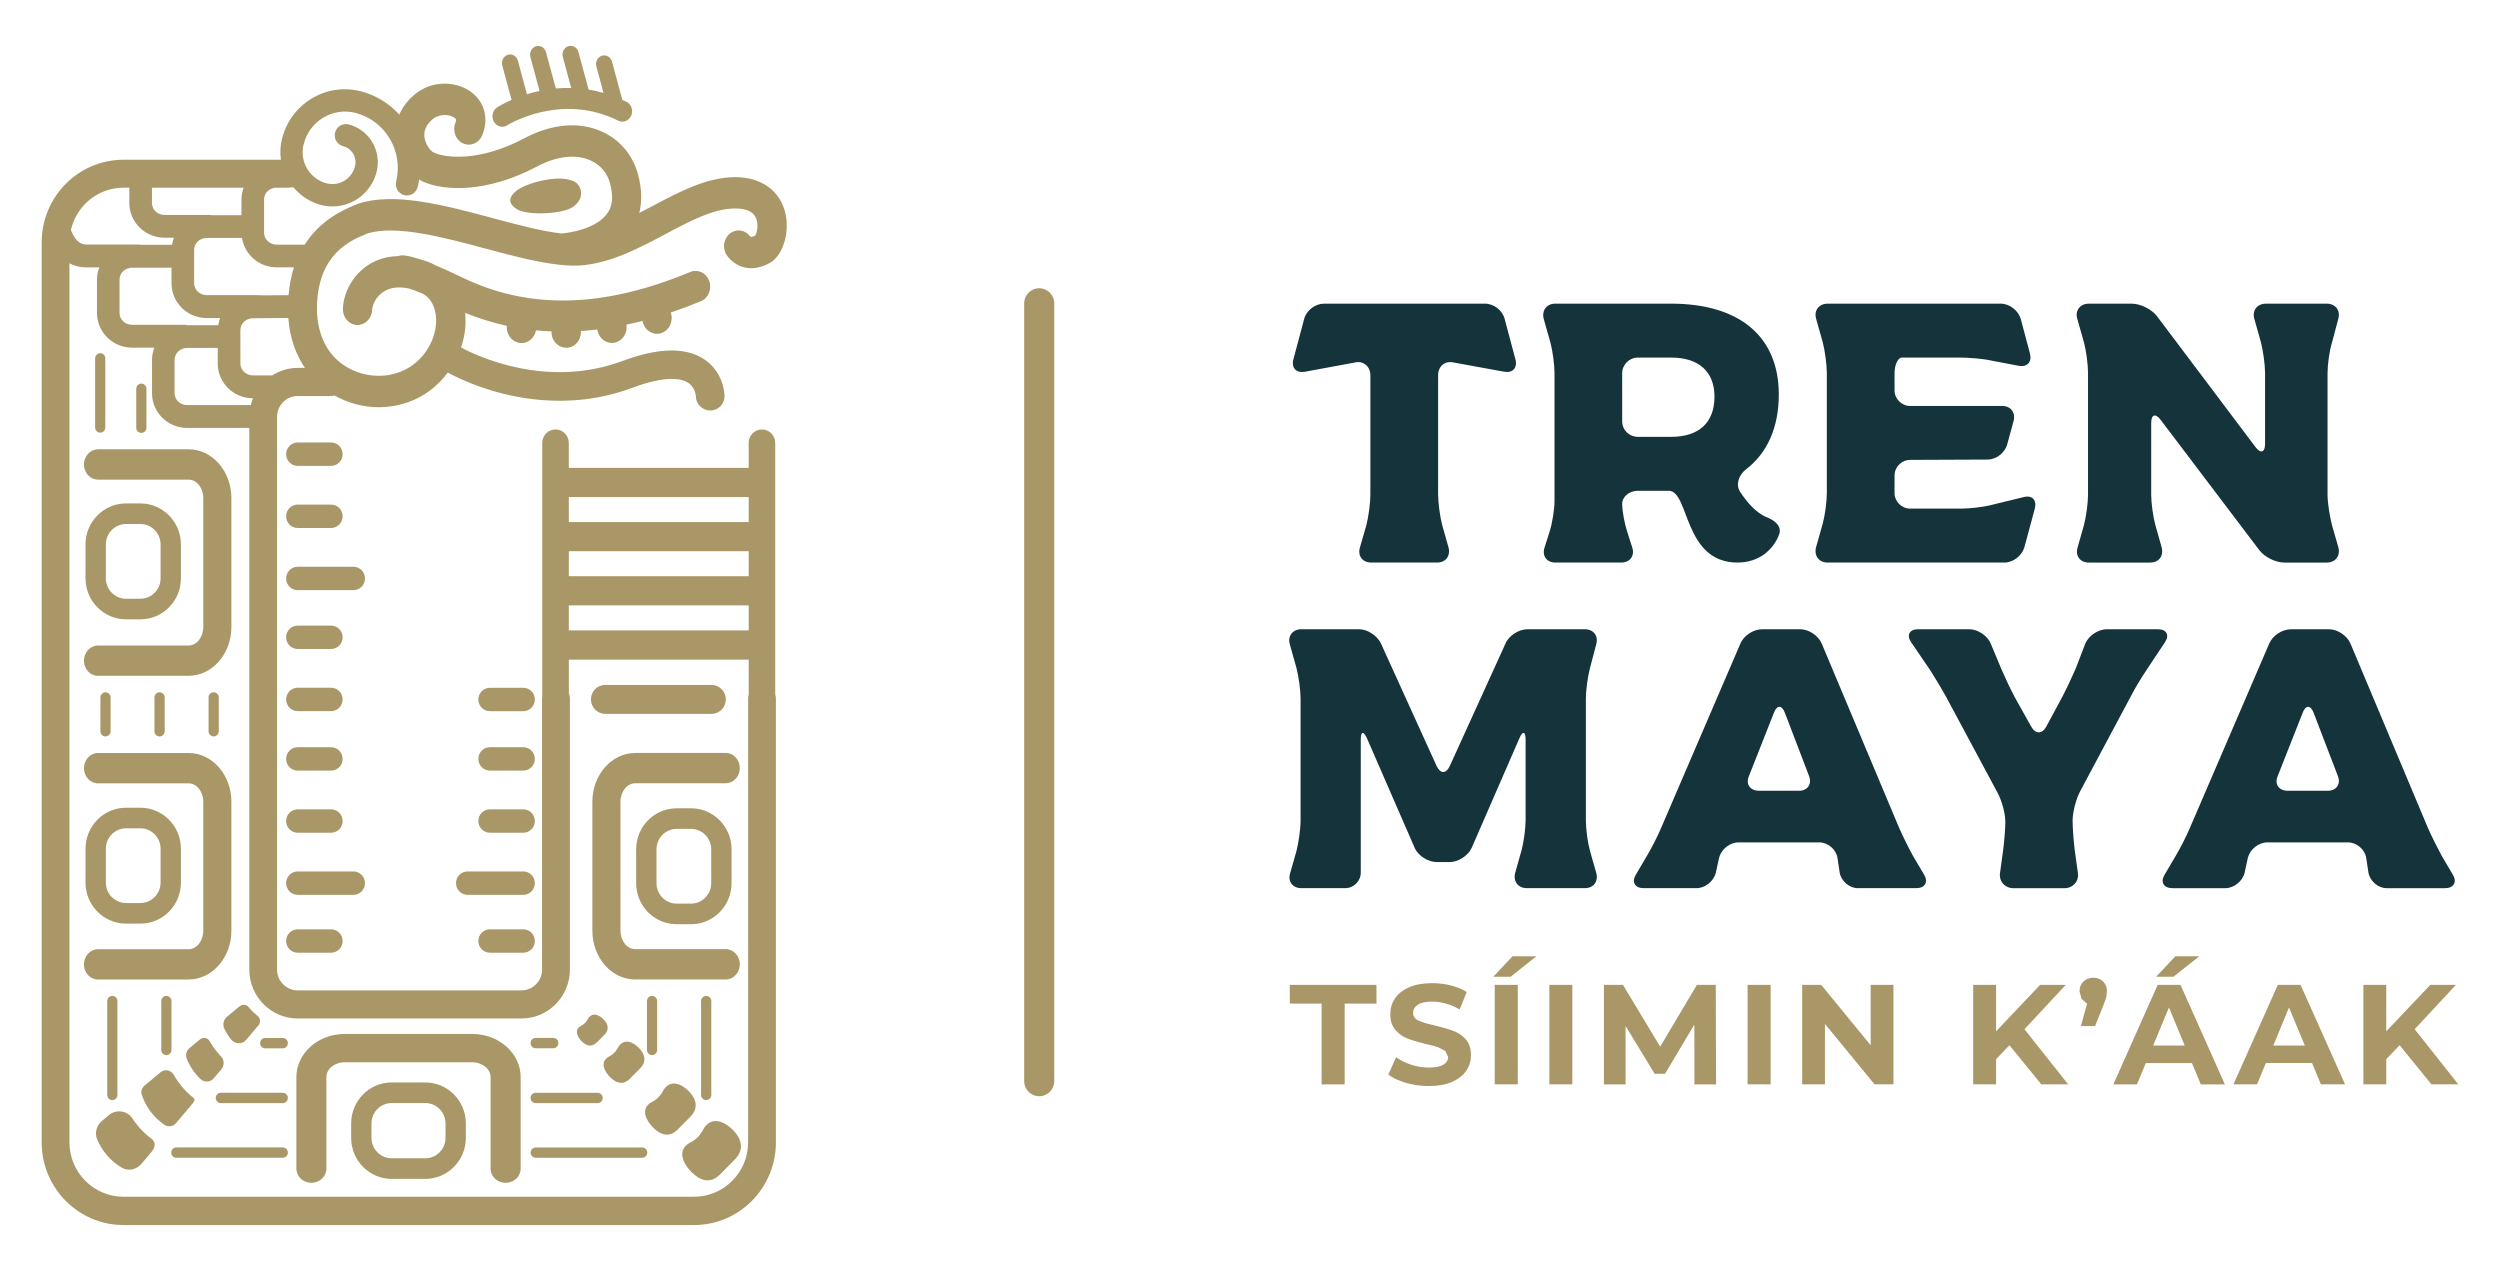 <?xml version="1.0" encoding="UTF-8"?>
<svg width="600" height="305" version="1.1" xmlns="http://www.w3.org/2000/svg">
 <path d="m561.11 186.3-5.818-15.176c-0.715-1.973-1.959-1.973-2.674 0l-5.984 15.176c-0.793 1.872 0.272 3.481 2.416 3.481h9.63c2.065 0 3.144-1.609 2.429-3.481m2.402 15.877h-19.371c-2.051 0-4.103 1.609-4.647 3.665l-0.793 3.66c-0.53 2.051-2.582 3.66-4.647 3.66h-12.673c-2.065 0-2.96-1.429-1.881-3.222l2.674-4.541c1.065-1.793 2.582-4.725 3.402-6.698l19.021-44.197c0.802-1.959 3.116-3.481 5.255-3.481h9.114c2.051 0 4.361 1.521 5.168 3.481l18.565 44.197c0.821 1.867 2.337 4.905 3.31 6.698l2.678 4.541c1.074 1.793 0.18 3.222-1.872 3.222h-14.019c-2.051 0-4.015-1.701-4.375-3.753l-0.535-3.568c-0.364-2.056-2.324-3.665-4.375-3.665m-66.082-5.261c0 2.051 0.272 5.26 0.53 7.312l0.728 5.191c0.35 2.051-1.171 3.753-3.218 3.753h-12.244c-2.051 0-3.568-1.701-3.204-3.753l0.71-5.191c0.272-2.051 0.549-5.168 0.549-7.04 0-1.881-0.807-4.919-1.793-6.791l-12.401-23.124c-0.987-1.789-2.683-4.633-3.84-6.426l-4.559-6.698c-1.166-1.687-0.452-3.13 1.692-3.13h12.24c2.051 0 4.375 1.521 5.182 3.494l2.494 5.984c0.802 1.872 2.231 4.91 3.218 6.777l3.997 7.141c1 1.793 2.595 1.793 3.582 0l3.845-7.141c0.987-1.867 2.402-4.905 3.218-6.777l2.3-5.984c0.816-1.973 3.13-3.494 5.196-3.494h12.226c2.144 0 2.858 1.443 1.706 3.13l-4.38 6.611c-1.166 1.701-2.955 4.647-3.84 6.426l-12.143 22.76c-0.987 1.881-1.789 5.011-1.789 6.97m-63.235-10.617-5.804-15.176c-0.715-1.973-1.959-1.973-2.674 0l-5.984 15.176c-0.807 1.872 0.272 3.481 2.416 3.481h9.63c2.051 0 3.116-1.609 2.416-3.481m2.416 15.877h-19.371c-2.051 0-4.117 1.609-4.647 3.665l-0.807 3.66c-0.53 2.051-2.582 3.66-4.633 3.66h-12.687c-2.051 0-2.932-1.429-1.867-3.222l2.674-4.541c1.065-1.793 2.582-4.725 3.402-6.698l19.007-44.197c0.802-1.959 3.126-3.481 5.255-3.481h9.114c2.051 0 4.375 1.521 5.182 3.481l18.565 44.197c0.807 1.867 2.324 4.905 3.31 6.698l2.678 4.541c1.065 1.793 0.18 3.222-1.885 3.222h-14.01c-2.047 0-4.025-1.701-4.37-3.753l-0.535-3.568c-0.364-2.056-2.324-3.665-4.375-3.665m-105.19-47.752 13.388 29.458c0.894 1.872 2.231 1.872 3.126 0l13.401-29.458c0.793-1.881 3.204-3.402 5.255-3.402h13.752c2.139 0 3.31 1.609 2.761 3.573l-1.503 5.726c-0.544 2.051-0.987 5.348-0.987 7.399v29.2c0 2.051 0.443 5.348 0.987 7.321l1.503 5.26c0.549 2.051-0.622 3.66-2.761 3.66h-13.932c-2.038 0-3.296-1.609-2.766-3.66l1.508-5.352c0.544-1.973 0.996-5.269 0.996-7.321v-19.279c0-2.065-0.71-2.236-1.53-0.272l-11.424 26.236c-0.885 1.885-3.209 3.388-5.26 3.388h-3.126c-2.051 0-4.453-1.503-5.274-3.388l-11.424-26.236c-0.885-1.964-1.521-1.793-1.521 0.272v31.874c0 2.051-1.701 3.739-3.739 3.739h-10.543c-2.051 0-3.296-1.609-2.674-3.573l1.521-5.348c0.53-2.065 0.987-5.269 0.987-7.413v-29.108c0-2.051-0.456-5.348-0.987-7.399l-1.609-5.726c-0.535-1.964 0.71-3.573 2.761-3.573h13.844c2.061 0 4.375 1.521 5.269 3.402m186.22-78.59 23.654 31.431c1.245 1.687 2.324 1.337 2.324-0.715v-16.97c0-2.051-0.456-5.348-0.987-7.413l-1.609-5.712c-0.53-1.959 0.715-3.568 2.78-3.568h14.642c2.056 0 3.301 1.609 2.766 3.568l-1.517 5.712c-0.636 2.065-1.079 5.362-1.079 7.413v29.113c0 2.047 0.544 5.348 1.079 7.399l1.517 5.269c0.535 2.051-0.71 3.66-2.766 3.66h-10.188c-2.144 0-4.804-1.337-6.062-3.038l-23.659-31.247c-1.245-1.613-2.245-1.249-2.245 0.802v17.154c0 2.047 0.456 5.348 1 7.321l1.508 5.348c0.53 2.051-0.627 3.66-2.766 3.66h-14.738c-2.051 0-3.296-1.609-2.66-3.66l1.517-5.348c0.535-1.973 0.977-5.274 0.977-7.321v-29.113c0-2.139-0.443-5.449-0.977-7.413l-1.623-5.712c-0.53-1.959 0.715-3.568 2.766-3.568h10.359c2.056 0 4.73 1.337 5.989 2.946m-59.197 46.244h12.138c2.051 0 5.348-0.35 7.413-0.894l7.676-1.872c2.047-0.544 3.218 0.715 2.683 2.766l-2.503 9.285c-0.622 2.051-2.674 3.66-4.817 3.66h-42.403c-2.065 0-3.31-1.609-2.78-3.66l1.614-5.716c0.53-1.959 0.973-5.269 0.973-7.321v-28.744c0-2.051-0.443-5.348-0.973-7.413l-1.614-5.712c-0.53-1.964 0.715-3.573 2.78-3.573h41.509c2.144 0 4.195 1.609 4.817 3.573l2.231 8.386c0.53 2.051-0.622 3.31-2.688 2.96l-6.592-1.259c-1.978-0.443-5.366-0.715-7.418-0.715h-14.005c-0.991 0-1.793 1.701-1.793 3.753v4.103c0 2.051 1.701 3.753 3.753 3.753h22.059c2.139 0 3.282 1.609 2.748 3.66l-1.517 5.541c-0.53 2.051-2.66 3.665-4.725 3.665l-18.565 0.078c-2.051 0-3.753 1.696-3.753 3.748v4.195c0 2.051 1.701 3.753 3.753 3.753m-65.366-17.228h8.035c6.519 0 10.363-3.31 10.363-9.649 0-6.062-3.845-9.372-10.363-9.372h-8.035c-2.051 0-3.753 1.701-3.753 3.753v11.516c0 2.144 1.701 3.753 3.753 3.753m7.413 12.945h-7.413c-2.051 0-3.753 1.429-3.753 3.13 0 1.696 0.544 4.633 1.171 6.592l1.259 3.937c0.622 1.959-0.549 3.568-2.688 3.568h-15.803c-2.047 0-3.218-1.609-2.582-3.568l1.249-3.937c0.618-1.959 1.153-5.255 1.153-7.321v-30.615c0-2.051-0.443-5.348-0.973-7.321l-1.613-5.712c-0.53-2.051 0.719-3.665 2.766-3.665h27.776c16.513 0 25.872 7.948 25.872 21.787 0 7.948-2.766 14.111-7.934 18.035-1.604 1.245-2.503 3.568-1.346 5.348 1.429 2.144 3.568 4.923 6.348 6.076 1.867 0.715 3.739 2.144 3.024 4.117-1.337 3.647-4.817 6.777-9.999 6.777-13.033 0-11.516-17.228-16.513-17.228m-39.376-41.248 2.595 9.736c0.53 2.051-0.715 3.301-2.674 2.946l-12.23-2.231c-2.065-0.456-3.66 0.973-3.66 3.038v28.55c0 2.065 0.443 5.362 0.973 7.427l1.517 5.348c0.535 2.051-0.622 3.66-2.761 3.66h-15.799c-2.056 0-3.315-1.609-2.678-3.66l1.521-5.269c0.53-2.051 0.973-5.348 0.973-7.399v-28.656c0-2.065-1.687-3.494-3.66-3.038l-12.065 2.231c-2.038 0.355-3.282-0.894-2.761-2.946l2.595-9.736c0.53-2.051 2.674-3.66 4.739-3.66h38.651c2.153 0 4.195 1.609 4.725 3.66" fill="#15333a"/>
 <path d="m143.21 250.22 1.883-1.899c1.224-1.24 0.832-2.605-0.251-3.688-1.083-1.083-2.621-1.758-3.656-0.251 0 0-0.33 0.675-0.8 1.145s-1.083 0.753-1.083 0.753c-1.506 0.926-0.769 2.542 0.298 3.625 1.083 1.083 2.369 1.538 3.594 0.298zm5.272 0.926s-0.439 0.894-1.051 1.522c-0.612 0.628-1.444 1.004-1.444 1.004-1.993 1.224-1.02 3.374 0.408 4.817 1.428 1.444 3.138 2.056 4.77 0.408l2.495-2.511c1.632-1.648 1.098-3.452-0.33-4.896-1.428-1.444-3.484-2.322-4.849-0.33zm16.838 10.749c-1.773-1.789-4.315-2.872-6.01-0.408 0 0-0.534 1.098-1.302 1.883-0.769 0.769-1.789 1.24-1.789 1.24-2.479 1.522-1.271 4.19 0.502 5.979 1.773 1.789 3.892 2.542 5.916 0.502l3.091-3.123c2.009-2.04 1.365-4.284-0.408-6.073zm3.64 8.866s-0.628 1.287-1.522 2.181c-0.894 0.894-2.071 1.428-2.071 1.428-2.872 1.758-1.475 4.849 0.581 6.92 2.056 2.071 4.519 2.95 6.857 0.581l3.578-3.625c2.338-2.369 1.585-4.974-0.471-7.046-2.056-2.071-4.99-3.342-6.967-0.471zm-23.711-99.44h25.531c1.899 0 3.421-1.554 3.421-3.468 0-1.914-1.538-3.468-3.421-3.468h-25.531c-1.899 0-3.421 1.554-3.421 3.468 0 1.914 1.538 3.468 3.421 3.468zm-24.668-140.91c0.408 0 0.816-0.11 1.193-0.361 0.126-0.078 12.773-7.971 26.614-1.083 1.177 0.581 2.558 0.031 3.107-1.224 0.549-1.255 0.031-2.746-1.145-3.327-0.33-0.157-0.659-0.282-0.989-0.424l-2.479-9.195c-0.298-1.114-1.381-1.742-2.417-1.428s-1.632 1.475-1.334 2.589l1.71 6.34c-1.208-0.345-2.417-0.612-3.578-0.8l-2.432-8.992c-0.298-1.114-1.381-1.758-2.417-1.428-1.036 0.314-1.632 1.475-1.334 2.589l2.009 7.454c-1.271-0.031-2.511 0-3.688 0.11l-2.354-8.693c-0.298-1.114-1.381-1.758-2.417-1.428-1.036 0.314-1.632 1.475-1.334 2.589l2.197 8.129c-1.083 0.235-2.087 0.486-3.029 0.785l-2.166-8.034c-0.298-1.114-1.381-1.758-2.417-1.428-1.036 0.314-1.632 1.475-1.334 2.589l2.228 8.238c-2.024 0.894-3.28 1.663-3.452 1.773-1.114 0.722-1.459 2.244-0.8 3.437 0.439 0.785 1.208 1.224 2.009 1.224zm3.389 19.756c2.621 1.663 11.361 1.224 13.668-0.596 1.177-0.926 2.056-2.087 1.773-3.75-0.251-1.491-1.255-2.338-2.715-2.636-3.233-1.083-10.875 0.69-13.244 3.013-1.538 1.506-1.208 2.872 0.534 3.954zm-90.496 220.49-1.036-1.287c-0.22-0.298-0.424-0.596-0.628-0.91-1.255-1.93-3.892-2.307-5.649-0.847l-1.695 1.412c-1.271 1.051-1.789 2.825-1.177 4.347 1.193 2.903 3.311 5.351 6.01 6.904 1.538 0.879 3.499 0.408 4.645-0.942l2.417-2.872c1.067-1.255 0.926-2.479 0.047-3.123-1.083-0.8-2.056-1.695-2.934-2.699zm12.82-5.932c0.518-0.612 0.471-0.973 0.22-1.161-0.989-0.769-1.883-1.648-2.699-2.589l-1.02-1.302c-0.392-0.549-0.769-1.13-1.098-1.726-0.659-1.145-2.15-1.459-3.154-0.612l-3.845 3.201c-0.643 0.534-0.942 1.397-0.675 2.197 0.973 2.934 2.887 5.476 5.429 7.218 0.879 0.596 2.071 0.439 2.777-0.377l4.096-4.849zm5.618-12.459-0.738-1.004c-0.298-0.439-0.581-0.91-0.847-1.381-0.471-0.847-1.601-1.036-2.338-0.424l-2.526 2.103c-0.769 0.643-1.004 1.71-0.612 2.636 0.753 1.805 1.867 3.437 3.28 4.786 0.91 0.879 2.369 0.769 3.186-0.204l1.836-2.181c0.69-0.8 0.706-2.166 0-2.919-0.424-0.455-0.832-0.926-1.224-1.428zm1.962-5.335c0.424 0.894 0.957 1.726 1.554 2.511 0.926 1.193 2.699 1.271 3.672 0.11l2.934-3.484c0.565-0.675 0.471-1.695-0.22-2.26-0.282-0.22-0.549-0.455-0.816-0.706-0.016 0.031-0.863-0.832-0.847-0.847-0.157-0.188-0.314-0.361-0.471-0.549-0.534-0.675-1.522-0.738-2.181-0.188l-3.029 2.511c-0.847 0.706-1.098 1.899-0.628 2.887zm71.712-37.786h-13.37c-1.538 0-2.777 1.255-2.777 2.809s1.24 2.809 2.777 2.809h13.37c1.538 0 2.777-1.255 2.777-2.809s-1.24-2.809-2.777-2.809zm0 13.887h-8.003c-1.538 0-2.777 1.255-2.777 2.809s1.24 2.809 2.777 2.809h8.003c1.538 0 2.777-1.255 2.777-2.809s-1.24-2.809-2.777-2.809zm0-28.795h-8.003c-1.538 0-2.777 1.255-2.777 2.809s1.24 2.809 2.777 2.809h8.003c1.538 0 2.777-1.255 2.777-2.809s-1.24-2.809-2.777-2.809zm0-14.907h-8.003c-1.538 0-2.777 1.255-2.777 2.809s1.24 2.809 2.777 2.809h8.003c1.538 0 2.777-1.255 2.777-2.809s-1.24-2.809-2.777-2.809zm0-14.264h-8.003c-1.538 0-2.777 1.255-2.777 2.809 0 1.554 1.24 2.809 2.777 2.809h8.003c1.538 0 2.777-1.255 2.777-2.809 0-1.554-1.24-2.809-2.777-2.809zm-37.99 46.888c0-1.538-1.24-2.809-2.777-2.809h-13.37c-1.538 0-2.777 1.255-2.777 2.809s1.24 2.809 2.777 2.809h13.37c1.538 0 2.777-1.255 2.777-2.809zm-16.147 11.079c-1.538 0-2.777 1.255-2.777 2.809s1.24 2.809 2.777 2.809h8.003c1.538 0 2.777-1.255 2.777-2.809s-1.24-2.809-2.777-2.809zm0-23.177h8.003c1.538 0 2.777-1.255 2.777-2.809s-1.24-2.809-2.777-2.809h-8.003c-1.538 0-2.777 1.255-2.777 2.809s1.24 2.809 2.777 2.809zm0-14.907h8.003c1.538 0 2.777-1.255 2.777-2.809s-1.24-2.809-2.777-2.809h-8.003c-1.538 0-2.777 1.255-2.777 2.809s1.24 2.809 2.777 2.809zm0-14.28h8.003c1.538 0 2.777-1.255 2.777-2.809s-1.24-2.809-2.777-2.809h-8.003c-1.538 0-2.777 1.255-2.777 2.809s1.24 2.809 2.777 2.809zm0-14.907h8.003c1.538 0 2.777-1.255 2.777-2.809s-1.24-2.809-2.777-2.809h-8.003c-1.538 0-2.777 1.255-2.777 2.809s1.24 2.809 2.777 2.809zm13.37-19.741h-13.37c-1.538 0-2.777 1.255-2.777 2.809s1.24 2.809 2.777 2.809h13.37c1.538 0 2.777-1.255 2.777-2.809s-1.24-2.809-2.777-2.809zm-13.37-9.305h8.003c1.538 0 2.777-1.255 2.777-2.809s-1.24-2.809-2.777-2.809h-8.003c-1.538 0-2.777 1.255-2.777 2.809s1.24 2.809 2.777 2.809zm0-14.907h8.003c1.538 0 2.777-1.255 2.777-2.809s-1.24-2.809-2.777-2.809h-8.003c-1.538 0-2.777 1.255-2.777 2.809s1.24 2.809 2.777 2.809zm114.6-5.524c0-1.773-1.428-3.217-3.186-3.217-1.758 0-3.186 1.444-3.186 3.217v6.01h-43.169v-6.01c0-1.773-1.428-3.217-3.186-3.217-1.758 0-3.186 1.444-3.186 3.217v60.838c-0.016 0.157-0.047 0.314-0.047 0.486v65.09c0 2.762-2.213 4.99-4.943 4.99h-53.714c-2.73 0-4.943-2.244-4.943-4.99v-132.66c0-2.746 2.213-4.99 4.943-4.99h7.909c0.314 0 0.628-0.063 0.926-0.141 3.217 1.82 6.889 2.825 10.608 2.825 1.24 0 2.495-0.11 3.735-0.33 5.728-1.02 9.996-4.127 12.852-7.987 3.013 1.632 11.377 5.649 22.298 6.575 6.638 0.565 14.201 0 22.079-2.95 8.427-3.138 11.989-2.071 13.37-1.145 1.679 1.114 1.789 3.138 1.789 3.17 0 1.899 1.554 3.437 3.468 3.452 1.899 0 3.421-1.522 3.421-3.405 0-0.565-0.173-5.633-4.739-8.787-4.409-3.044-11.063-2.934-19.772 0.314-18.187 6.779-34.962-1.224-38.728-3.248 0.518-1.538 0.863-3.076 1.004-4.566 0.126-1.287 0.094-2.542-0.031-3.75 3.248 1.334 6.606 2.369 10.027 3.123-0.047 0.581 0 1.193 0.235 1.773 0.738 1.946 2.809 2.872 4.613 2.087 1.145-0.502 1.914-1.569 2.134-2.777 1.24 0.126 2.479 0.204 3.735 0.251-0.016 0.518 0.063 1.051 0.251 1.569 0.738 1.946 2.809 2.872 4.613 2.087 1.444-0.628 2.275-2.166 2.181-3.75 1.302-0.078 2.621-0.204 3.939-0.361 0.047 0.282 0.11 0.581 0.22 0.863 0.738 1.946 2.809 2.872 4.613 2.087 1.554-0.675 2.401-2.401 2.166-4.111 1.271-0.267 2.558-0.565 3.845-0.894 0.047 0.251 0.11 0.486 0.204 0.722 0.738 1.946 2.809 2.887 4.613 2.087 1.773-0.769 2.636-2.919 1.977-4.833 2.385-0.8 4.786-1.695 7.218-2.699 1.805-0.753 2.699-2.934 2.009-4.88-0.706-1.93-2.73-2.903-4.551-2.15-20.808 8.678-38.696 9.101-54.702 1.334-2.495-1.208-4.66-2.181-6.575-2.982-0.298-0.157-0.581-0.345-0.894-0.471-1.098-0.471-2.166-0.8-3.233-1.083-1.883-0.612-3.28-0.879-4.127-0.753-0.22 0.031-0.424 0.094-0.628 0.157-2.73 0.063-5.241 0.816-7.407 2.307-3.389 2.338-5.618 6.261-5.806 10.263-0.094 2.071 1.381 3.845 3.327 3.954 1.93 0.094 3.594-1.491 3.688-3.562 0.063-1.302 0.894-3.154 2.589-4.315 1.679-1.145 3.845-1.428 6.355-0.847 0.753 0.251 1.82 0.643 3.233 1.224 3.374 1.914 3.28 6.167 3.138 7.501-0.486 4.896-4.205 10.733-11.188 11.973-4.519 0.8-9.352-0.612-12.616-3.672-3.248-3.06-4.896-7.564-4.739-13.024 0.361-12.271 8.003-15.504 11.267-16.885 0.282-0.126 0.549-0.235 0.753-0.33 6.81-2.181 18.344 0.894 28.512 3.625 6.198 1.663 12.13 3.233 17.293 3.813 0.11 0.031 0.235 0.031 0.361 0.047 2.15 0.22 4.19 0.298 6.026 0.078 6.936-0.8 13.275-4.174 19.411-7.438 5.916-3.154 11.502-6.12 16.634-6.151 2.715-0.031 4.441 0.753 5.1 2.291s0.22 3.546-0.173 4.221c-0.643 0.314-1.051 0.345-1.208 0.22-1.13-1.569-3.201-1.946-4.755-0.816-1.601 1.177-2.024 3.515-0.926 5.225 1.24 1.962 5.006 4.896 10.357 1.946 3.123-1.726 4.849-7.187 3.766-11.91-1.255-5.461-5.759-8.693-12.051-8.693h-0.141c-6.748 0.047-13.338 3.546-19.709 6.936-1.051 0.565-2.103 1.114-3.17 1.663 0.596-2.417 0.722-5.461-0.298-9.243-1.255-4.613-4.268-8.238-8.474-10.2-5.476-2.574-12.161-2.024-18.846 1.522-10.655 5.665-18.83 4.739-21.671 3.437-0.769-0.345-2.009-1.852-2.26-3.656-0.22-1.601 0.392-2.997 1.836-4.268 1.773-1.554 4.362-1.271 5.429-0.392 0.314 0.251 0.471 0.392 0.173 1.098-0.8 1.899 0 4.127 1.758 4.974 1.773 0.847 3.845 0 4.645-1.883 1.585-3.797 0.706-7.689-2.307-10.168-3.437-2.825-9.682-3.389-14.154 0.549-1.538 1.349-2.683 2.919-3.421 4.629-2.401-2.668-5.586-4.676-9.305-5.618-4.033-1.02-8.207-0.392-11.769 1.773s-6.073 5.586-7.093 9.666c-0.408 1.663-0.486 3.358-0.251 5.006h-37.802c-10.812-4e-6 -19.615 8.882-19.615 19.819v216.03c0 10.922 8.803 19.819 19.615 19.819h136.98c10.812 0 19.615-8.882 19.615-19.819v-106.53c0-0.33-0.063-0.643-0.157-0.942v-60.383zm-19.458 180.93h-136.98c-7.14 0-12.946-5.869-12.946-13.071v-210.95c1.193 0.628 2.542 0.973 3.954 0.973h3.217c-0.345 0.91-0.565 1.883-0.565 2.919v8.019c0 4.598 3.782 8.332 8.442 8.332h5.335c-0.345 0.91-0.565 1.883-0.565 2.919v8.019c0 4.598 3.782 8.332 8.427 8.332h14.923v129.99c0 6.465 5.21 11.738 11.612 11.738h53.714c6.402 0 11.612-5.257 11.612-11.738v-65.09c0-0.455-0.094-0.879-0.251-1.271v-8.019h43.169v8.348c-0.094 0.298-0.141 0.612-0.141 0.942v106.53c0 7.218-5.806 13.071-12.946 13.071zm-136.98-242.17h1.428v3.672c0 4.598 3.782 8.332 8.427 8.332h2.26c-0.204 0.549-0.345 1.114-0.439 1.71h-7.595c-0.126-0.016-0.22-0.078-0.345-0.078h-12.726c-1.506 0-2.715-1.177-3.609-3.468 1.318-5.822 6.465-10.168 12.616-10.168zm28.858 0c-0.314 0.879-0.518 1.789-0.518 2.777v3.829h-7.109c-0.126-0.016-0.22-0.063-0.345-0.063h-11.016c-1.663 0-3.013-1.271-3.013-2.856v-3.672h22.016zm-13.558 32.985h-0.078c-0.141-0.016-0.251-0.078-0.392-0.078h-12.742c-1.663 0-3.013-1.271-3.013-2.84v-8.019c0-1.569 1.349-2.84 3.013-2.84h9.462v3.75c0 4.598 3.782 8.332 8.442 8.332h3.217c-0.204 0.549-0.345 1.114-0.439 1.71h-7.469zm15.3 19.191h-15.3c-1.663 0-3.013-1.271-3.013-2.84v-8.019c0-1.569 1.349-2.856 3.013-2.856h7.344v3.75c0 4.598 3.782 8.332 8.442 8.332-0.22 0.518-0.361 1.083-0.502 1.648zm9.054-26.378-6.638 0.047c-0.094 0-0.173-0.063-0.282-0.063h-12.742c-1.663 0-3.013-1.271-3.013-2.856v-8.019c0-1.569 1.349-2.84 3.013-2.84h8.474c0.628 3.986 4.096 7.046 8.301 7.046h4.174c-0.643 1.962-1.083 4.19-1.302 6.685zm110.42 80.453h-43.169v-5.994h43.169zm0-13.009h-43.169v-5.994h43.169zm-108.23-49.995c-2.26 0-4.347 0.675-6.12 1.805h-4.629c-1.663 0-3.013-1.271-3.013-2.856v-8.019c0-1.569 1.349-2.84 3.029-2.84l8.474-0.063c0.377 5.21 2.04 9.101 3.986 11.973zm108.23 31.007v5.994h-43.169v-5.994zm-106.8-84.69c0.659-2.683 2.322-4.927 4.66-6.355 2.338-1.412 5.1-1.836 7.736-1.161 7.187 1.82 11.581 9.211 9.792 16.477-0.361 1.444 0.518 2.903 1.946 3.264s2.872-0.518 3.232-1.962c0.141-0.596 0.267-1.193 0.345-1.789 0.282 0.173 0.549 0.33 0.832 0.471 5.163 2.338 15.457 2.793 27.524-3.625 4.708-2.511 9.415-3.013 12.899-1.365 2.307 1.083 3.876 2.95 4.551 5.429 0.816 2.982 0.643 5.304-0.549 7.077-2.432 3.656-8.678 4.802-11.141 4.959-4.629-0.518-10.372-2.04-16.367-3.656-11.706-3.138-23.805-6.371-32.482-3.452l-0.408 0.173c-0.157 0.078-0.377 0.173-0.643 0.282-2.385 1.004-7.877 3.358-11.691 9.337h-6.732c-1.663 0-3.013-1.271-3.013-2.856v-8.019c0-1.444 1.145-2.589 2.621-2.777h3.091c0.235 0 0.471-0.031 0.69-0.078h0.675c1.742 2.071 4.048 3.562 6.7 4.237 0.879 0.22 1.773 0.33 2.652 0.33 4.896 0 9.352-3.342 10.592-8.348s-1.789-10.106-6.748-11.345c-1.428-0.361-2.872 0.518-3.233 1.962s0.518 2.903 1.93 3.264c2.103 0.534 3.389 2.699 2.856 4.817-0.753 3.013-3.782 4.864-6.779 4.111-1.977-0.502-3.656-1.758-4.708-3.515-1.051-1.773-1.349-3.845-0.863-5.853zm55.675 216.97h4.221c0.675 0 1.224-0.549 1.224-1.24 0-0.69-0.549-1.24-1.224-1.24h-4.221c-0.675 0-1.224 0.549-1.224 1.24 0 0.69 0.549 1.24 1.224 1.24zm25.562 23.805h-25.547c-0.675 0-1.224 0.549-1.224 1.24 0 0.69 0.549 1.24 1.224 1.24h25.547c0.675 0 1.224-0.549 1.224-1.24 0-0.69-0.549-1.24-1.224-1.24zm-26.786-11.879c0 0.69 0.549 1.24 1.224 1.24h14.86c0.675 0 1.224-0.549 1.224-1.24s-0.549-1.24-1.224-1.24h-14.86c-0.675 0-1.224 0.549-1.224 1.24zm40.925-23.24v22.518c0 0.675 0.549 1.24 1.224 1.24 0.675 0 1.224-0.549 1.224-1.24v-22.518c0-0.69-0.549-1.24-1.224-1.24-0.675 0-1.224 0.549-1.224 1.24zm-12.993 0v11.722c0 0.69 0.549 1.24 1.224 1.24 0.675 0 1.224-0.549 1.224-1.24v-11.722c0-0.69-0.549-1.24-1.224-1.24-0.675 0-1.224 0.549-1.224 1.24zm-87.404 8.85h-4.221c-0.675 0-1.224 0.549-1.224 1.24 0 0.69 0.549 1.24 1.224 1.24h4.221c0.675 0 1.224-0.549 1.224-1.24 0-0.69-0.549-1.24-1.224-1.24zm0 26.268h-25.547c-0.675 0-1.224 0.549-1.224 1.24 0 0.69 0.549 1.24 1.224 1.24h25.547c0.675 0 1.224-0.549 1.224-1.24 0-0.69-0.549-1.24-1.224-1.24zm0-13.119h-14.86c-0.675 0-1.224 0.549-1.224 1.24s0.549 1.24 1.224 1.24h14.86c0.675 0 1.224-0.549 1.224-1.24s-0.549-1.24-1.224-1.24zm-42.133-22v22.518c0 0.675 0.549 1.24 1.224 1.24s1.224-0.549 1.224-1.24v-22.518c0-0.69-0.549-1.24-1.224-1.24s-1.224 0.549-1.224 1.24zm12.977 0v11.722c0 0.69 0.549 1.24 1.224 1.24s1.224-0.549 1.224-1.24v-11.722c0-0.69-0.549-1.24-1.224-1.24s-1.224 0.549-1.224 1.24zm11.345-72.874v8.113c0 0.69 0.549 1.24 1.224 1.24s1.224-0.549 1.224-1.24v-8.113c0-0.69-0.549-1.24-1.224-1.24s-1.224 0.549-1.224 1.24zm-25.955 0v8.113c0 0.69 0.549 1.24 1.224 1.24s1.224-0.549 1.224-1.24v-8.113c0-0.69-0.549-1.24-1.224-1.24s-1.224 0.549-1.224 1.24zm12.977 0v8.113c0 0.69 0.549 1.24 1.224 1.24s1.224-0.549 1.224-1.24v-8.113c0-0.69-0.549-1.24-1.224-1.24s-1.224 0.549-1.224 1.24zm-3.154-63.49c0.675 0 1.224-0.549 1.224-1.24v-9.352c0-0.69-0.549-1.24-1.224-1.24s-1.224 0.549-1.224 1.24v9.352c0 0.69 0.549 1.24 1.224 1.24zm-9.87-0.063c0.675 0 1.224-0.549 1.224-1.24v-16.586c0-0.69-0.549-1.24-1.224-1.24s-1.224 0.549-1.224 1.24v16.586c0 0.675 0.549 1.24 1.224 1.24zm78.021 155.95h-8.066c-5.367 0-9.729 4.409-9.729 9.839v3.468c0 5.429 4.362 9.839 9.729 9.839h8.066c5.367 0 9.729-4.409 9.729-9.839v-3.468c0-5.429-4.362-9.839-9.729-9.839zm4.849 13.307c0 2.699-2.181 4.896-4.849 4.896h-8.066c-2.668 0-4.849-2.197-4.849-4.896v-3.468c0-2.699 2.181-4.896 4.849-4.896h8.066c2.668 0 4.849 2.197 4.849 4.896zm58.923-79.103h-3.437c-5.367 0-9.729 4.409-9.729 9.839v8.144c0 5.429 4.362 9.839 9.729 9.839h3.437c5.367 0 9.729-4.409 9.729-9.839v-8.144c0-5.429-4.362-9.839-9.729-9.839zm4.849 17.983c0 2.699-2.181 4.896-4.849 4.896h-3.437c-2.668 0-4.849-2.197-4.849-4.896v-8.144c0-2.699 2.181-4.896 4.849-4.896h3.437c2.668 0 4.849 2.197 4.849 4.896zm-140.44 9.698h3.437c5.367 0 9.729-4.409 9.729-9.839v-8.144c0-5.429-4.362-9.839-9.729-9.839h-3.437c-5.367 0-9.729 4.41-9.729 9.839v8.144c0 5.429 4.362 9.839 9.729 9.839zm-4.849-17.983c0-2.699 2.181-4.896 4.849-4.896h3.437c2.668 0 4.849 2.197 4.849 4.896v8.144c0 2.699-2.181 4.896-4.849 4.896h-3.437c-2.668 0-4.849-2.197-4.849-4.896zm4.849-55.048h3.437c5.367 0 9.729-4.409 9.729-9.839v-8.144c0-5.429-4.362-9.839-9.729-9.839h-3.437c-5.367 0-9.729 4.409-9.729 9.839v8.144c0 5.429 4.362 9.839 9.729 9.839zm-4.849-17.983c0-2.699 2.181-4.896 4.849-4.896h3.437c2.668 0 4.849 2.197 4.849 4.896v8.144c0 2.699-2.181 4.896-4.849 4.896h-3.437c-2.668 0-4.849-2.197-4.849-4.896zm87.938 117.49h-30.615c-6.387 0-11.596 4.645-11.596 10.357v21.969c0 1.883 1.616 3.405 3.594 3.405s3.609-1.522 3.609-3.405v-21.969c0-1.962 1.962-3.562 4.394-3.562h30.615c2.417 0 4.394 1.601 4.394 3.562v21.969c0 1.883 1.616 3.405 3.609 3.405 1.993 0 3.609-1.522 3.609-3.405v-21.969c0-5.712-5.21-10.357-11.596-10.357zm39.089-67.429c-5.649 0-10.263 5.257-10.263 11.722v30.929c0 6.465 4.598 11.706 10.263 11.706h21.749c1.852 0 3.374-1.632 3.374-3.641 0-2.009-1.506-3.64-3.374-3.64h-21.749c-1.946 0-3.515-1.993-3.515-4.441v-30.929c0-2.448 1.585-4.441 3.515-4.441h21.749c1.852 0 3.374-1.632 3.374-3.641 0-2.009-1.506-3.64-3.374-3.64h-21.749zm-107.16 54.357c5.665 0 10.263-5.257 10.263-11.722v-30.929c0-6.465-4.598-11.706-10.263-11.706h-21.749c-1.852 0-3.374 1.632-3.374 3.64 0 2.009 1.506 3.641 3.374 3.641h21.749c1.946 0 3.515 1.993 3.515 4.441v30.929c0 2.448-1.585 4.441-3.515 4.441h-21.749c-1.852 0-3.374 1.632-3.374 3.641 0 2.009 1.506 3.64 3.374 3.64h21.749zm-21.749-72.889h21.749c5.665 0 10.263-5.257 10.263-11.706v-30.929c0-6.465-4.598-11.722-10.263-11.722h-21.749c-1.852 0-3.374 1.632-3.374 3.64 0 2.009 1.506 3.641 3.374 3.641h21.749c1.946 0 3.515 1.993 3.515 4.441v30.929c0 2.448-1.585 4.441-3.515 4.441h-21.749c-1.852 0-3.374 1.632-3.374 3.641 0 2.009 1.506 3.64 3.374 3.64zm229.5-89.393v186.69c0 1.987-1.609 3.61-3.61 3.61s-3.61-1.623-3.61-3.61v-186.69c0-1.987 1.609-3.61 3.61-3.61s3.61 1.623 3.61 3.61m322.89 178.06-3.209 3.352v6.035h-5.49v-23.875h5.49v11.152l10.571-11.152h6.154l-9.907 10.645 10.479 13.231h-6.454zm-21.016 4.271h-11.087l-2.116 5.117h-5.661l10.645-23.88h5.454l10.686 23.88h-5.804zm-1.738-4.195-3.794-9.137-3.776 9.137zm-27.092 4.204h-11.073l-2.116 5.117h-5.675l10.645-23.89h5.467l10.658 23.89h-5.776zm-1.738-4.204-3.78-9.142-3.789 9.142zm-2.25-21.423h5.739l-6.178 4.905h-4.154zm-17.329 6.05c0.622 0.609 0.922 1.401 0.922 2.374l-0.171 1.365c-0.115 0.456-0.364 1.143-0.715 2.051l-1.973 4.91h-3.388l1.471-5.389-1.328-1.129-0.479-1.807c0-0.973 0.314-1.766 0.936-2.374 0.636-0.599 1.415-0.894 2.374-0.894 0.95 0 1.743 0.295 2.351 0.894m-22.482 15.297-3.208 3.352v6.035h-5.491v-23.875h5.491v11.152l10.571-11.152h6.154l-9.907 10.645 10.488 13.231h-6.449zm-27.839-14.489v23.875h-4.532l-11.908-14.503v14.503h-5.463v-23.875h4.569l11.866 14.489v-14.489zm-35.004-3e-3h5.532v23.875h-5.532zm-12.759 23.885-0.023-14.333-7.039 11.802h-2.48l-6.984-11.493v14.024h-5.196v-23.875h4.569l8.934 14.826 8.814-14.826h4.532l0.065 23.875zm-34.822-23.885h5.518v23.875h-5.518zm-8.831-6.857h5.712l-6.154 4.91h-4.181zm-4.273 6.855h5.532v23.875h-5.532zm-21.297 23.525c-1.766-0.521-3.181-1.18-4.246-2.001l1.881-4.168c1.014 0.756 2.222 1.365 3.637 1.821 1.415 0.452 2.83 0.673 4.232 0.673 1.572 0 2.729-0.221 3.481-0.701 0.751-0.456 1.129-1.079 1.129-1.844l-0.664-1.429-1.71-0.894c-0.692-0.235-1.623-0.493-2.821-0.751-1.816-0.443-3.31-0.871-4.453-1.3-1.166-0.429-2.153-1.129-2.983-2.079-0.834-0.959-1.249-2.231-1.249-3.826 0-1.378 0.364-2.637 1.116-3.766 0.756-1.129 1.886-2.014 3.402-2.674 1.521-0.664 3.365-0.987 5.546-0.987 1.517 0 3.01 0.166 4.467 0.544 1.452 0.364 2.724 0.881 3.817 1.572l-1.701 4.191c-2.208-1.258-4.416-1.881-6.62-1.881-1.549 0-2.692 0.258-3.43 0.751-0.742 0.493-1.116 1.157-1.116 1.987 0 0.807 0.429 1.415 1.286 1.816 0.853 0.392 2.153 0.793 3.905 1.171 1.821 0.443 3.31 0.871 4.467 1.3 1.157 0.438 2.158 1.116 2.987 2.051 0.83 0.931 1.231 2.204 1.231 3.789 0 1.365-0.373 2.609-1.129 3.725-0.765 1.129-1.909 2.028-3.425 2.688-1.53 0.664-3.375 0.987-5.56 0.987-1.895 0-3.711-0.258-5.477-0.765m-20.252-19.023h-7.634v-4.49h20.8v4.49h-7.634v19.386h-5.532z" fill="#aa9767"/>
</svg>
